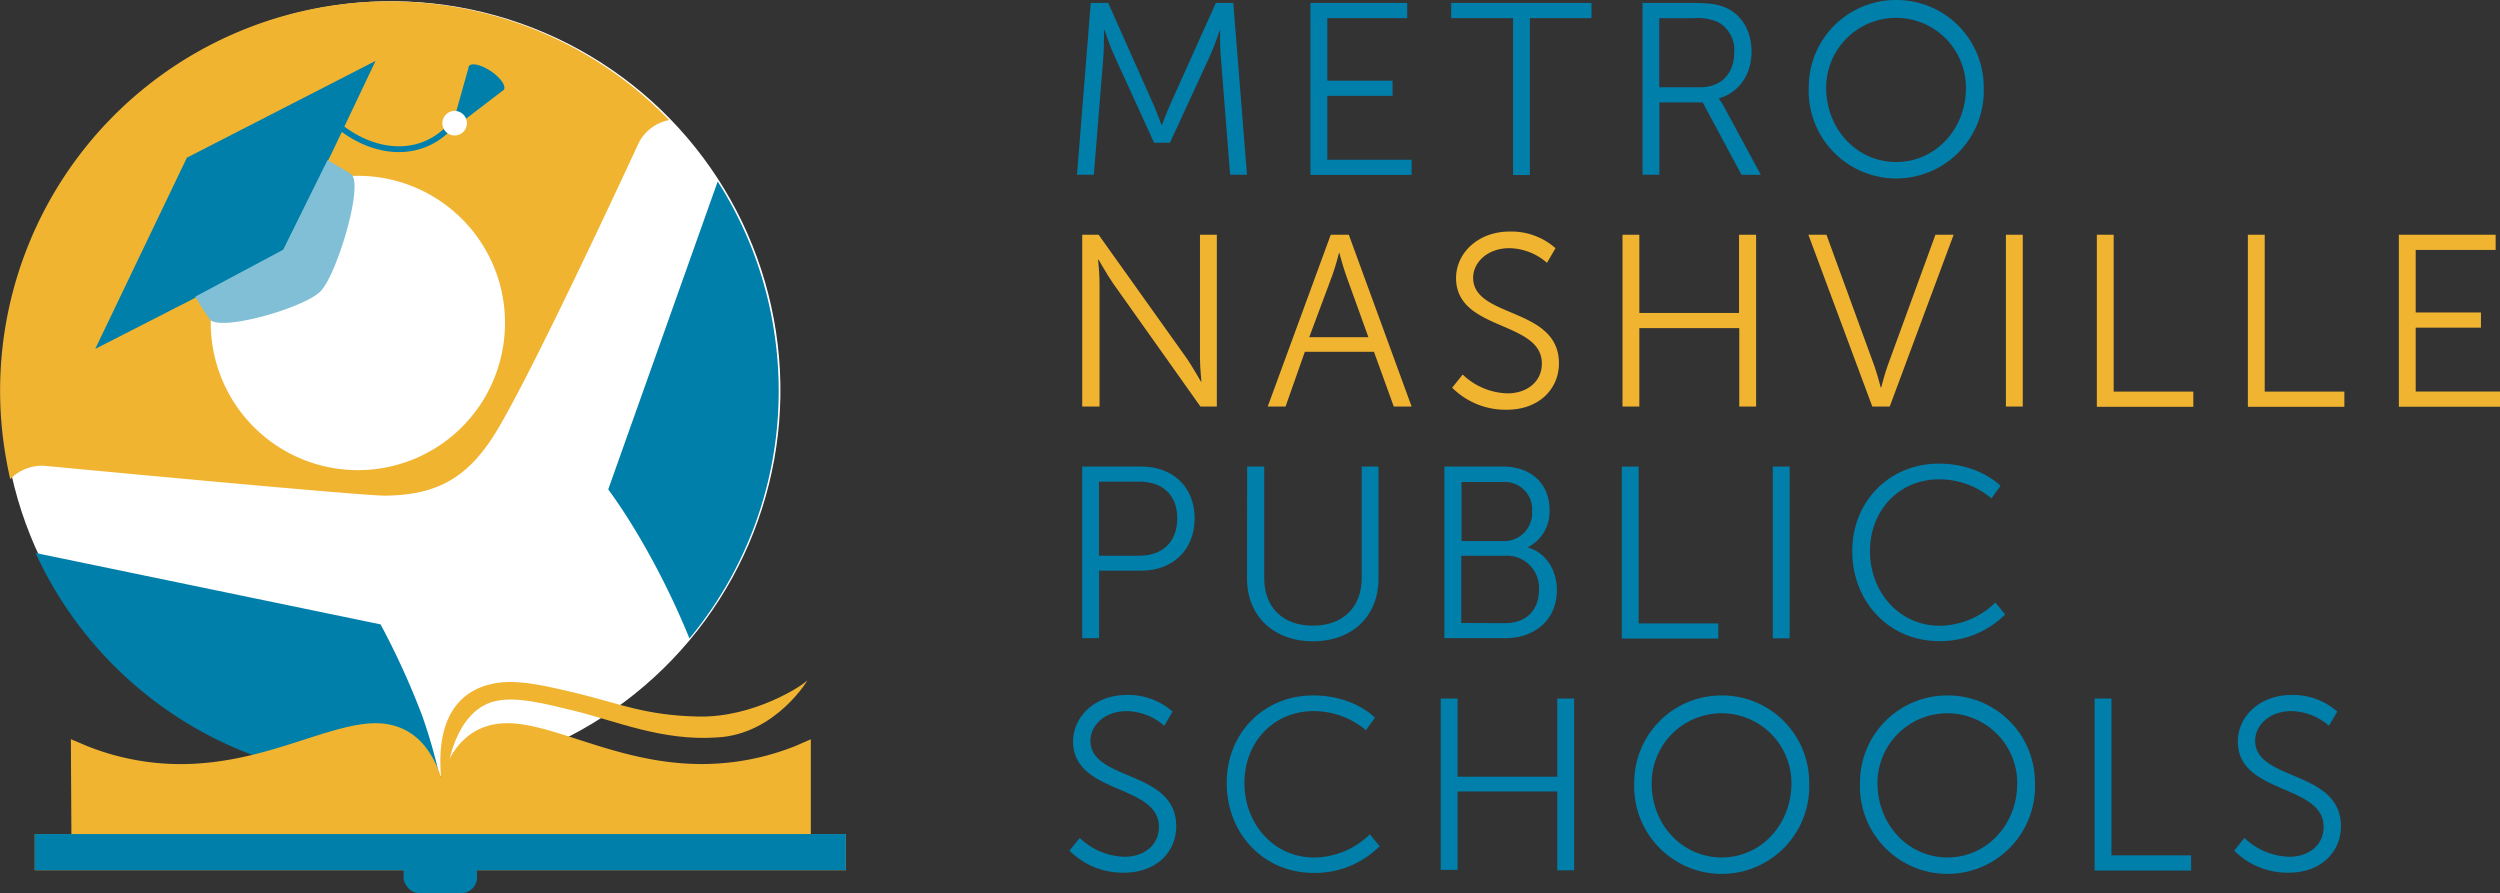<svg id="Layer_1" data-name="Layer 1" xmlns="http://www.w3.org/2000/svg" viewBox="0 0 430.34 153.73"><rect x="0" y="0" width="430.34" height="153.73" fill="#333333" stroke="none"/><defs><style>.cls-1{fill:#007fab;}.cls-2{fill:#f0b431;}.cls-3{fill:#fff;}.cls-4{fill:none;stroke:#007fab;stroke-miterlimit:10;stroke-width:1px;}.cls-5{fill:#80bfd5;}</style></defs><title>MNPSLogo_Horizontal-1_RGB</title><path class="cls-1" d="M200.47,15.27h3l7.74,17.37c.67,1.51,1.43,3.62,1.43,3.62h.08s.8-2.1,1.47-3.62L222,15.27h3l2.36,29.57h-2.9l-1.64-20.7c-.13-1.6-.08-4.12-.08-4.12h-.08s-.88,2.61-1.56,4.12L214.1,39.33h-2.73l-6.94-15.19c-.67-1.47-1.6-4.21-1.6-4.21h-.08s0,2.61-.08,4.21L201,44.84h-2.9Z" transform="translate(-12.71 -14.76)"/><path class="cls-1" d="M238.28,15.27h16.66v2.61H241.19V28.65h11.23v2.61H241.19v11H255.7v2.61H238.28Z" transform="translate(-12.71 -14.76)"/><path class="cls-1" d="M273.16,17.88H262.51V15.27h24.15v2.61h-10.6v27h-2.9Z" transform="translate(-12.71 -14.76)"/><path class="cls-1" d="M295.45,15.27h8.75c3,0,4.38.29,5.55.8,2.78,1.22,4.46,4,4.46,7.61,0,4-2.27,7.07-5.6,8v.08a11.49,11.49,0,0,1,.76,1.18l6.44,11.91h-3.32L305.8,32.39h-7.45V44.84h-2.9Zm9.93,14.51c3.58,0,5.85-2.31,5.85-6a5.48,5.48,0,0,0-2.69-5.17,8.5,8.5,0,0,0-4.21-.72h-6V29.78Z" transform="translate(-12.71 -14.76)"/><path class="cls-1" d="M339.12,14.76a15,15,0,0,1,15.06,15.1,15.07,15.07,0,1,1-30.12,0A15,15,0,0,1,339.12,14.76Zm0,27.89c6.65,0,12-5.55,12-12.79a12,12,0,1,0-24.06,0C327.08,37.1,332.43,42.65,339.12,42.65Z" transform="translate(-12.71 -14.76)"/><path class="cls-2" d="M199,55.17h2.82L217,76.46c1,1.47,2.44,4,2.44,4h.08s-.25-2.44-.25-4V55.17h2.9V84.74h-2.82l-15.1-21.29c-1-1.47-2.44-4-2.44-4h-.08s.25,2.44.25,4V84.74H199Z" transform="translate(-12.71 -14.76)"/><path class="cls-2" d="M249.22,75.32H237.32L234,84.74h-3.07l10.85-29.57h3.11L255.7,84.74h-3.07Zm-6-17.08s-.63,2.44-1.14,3.83l-4,10.73h10.18l-3.87-10.73c-.5-1.39-1.14-3.83-1.14-3.83Z" transform="translate(-12.71 -14.76)"/><path class="cls-2" d="M264.49,79.23a11.54,11.54,0,0,0,7.74,3.24c3.24,0,5.89-1.94,5.89-5.13,0-7.45-14.77-5.55-14.77-14.72,0-4.25,3.74-8,9.21-8a11.47,11.47,0,0,1,7.91,2.86L279,60a10.09,10.09,0,0,0-6.48-2.52c-3.79,0-6.23,2.48-6.23,5.09,0,7,14.77,5,14.77,14.72,0,4.42-3.41,8-9,8a13,13,0,0,1-9.38-3.79Z" transform="translate(-12.71 -14.76)"/><path class="cls-2" d="M292,55.17h2.9V68.63h17.16V55.17H315V84.74h-2.9V71.24H294.9v13.5H292Z" transform="translate(-12.71 -14.76)"/><path class="cls-2" d="M324,55.17h3.11l8.2,22.46c.55,1.51,1.14,3.83,1.14,3.83h.08s.59-2.31,1.14-3.83l8.2-22.46H349L338,84.74h-3Z" transform="translate(-12.71 -14.76)"/><path class="cls-2" d="M358,55.17h2.9V84.74H358Z" transform="translate(-12.71 -14.76)"/><path class="cls-2" d="M373.65,55.17h2.9v27h13.71v2.61H373.65Z" transform="translate(-12.71 -14.76)"/><path class="cls-2" d="M399.65,55.17h2.9v27h13.71v2.61H399.65Z" transform="translate(-12.71 -14.76)"/><path class="cls-2" d="M425.64,55.17H442.3v2.61H428.54V68.55h11.23v2.61H428.54v11h14.51v2.61H425.64Z" transform="translate(-12.71 -14.76)"/><path class="cls-1" d="M199,95.07h10.22c5.3,0,9.13,3.45,9.13,8.92s-3.83,9-9.13,9h-7.32v11.61H199Zm9.84,15.35c4,0,6.52-2.4,6.52-6.44s-2.57-6.31-6.48-6.31h-7v12.75Z" transform="translate(-12.71 -14.76)"/><path class="cls-1" d="M227.39,95.07h2.94V114.3c0,5.09,3.28,8.16,8.37,8.16s8.41-3.07,8.41-8.25V95.07H250v19.27c0,6.56-4.59,10.81-11.27,10.81s-11.36-4.25-11.36-10.81Z" transform="translate(-12.71 -14.76)"/><path class="cls-1" d="M261.34,95.07h10.1c4.67,0,8,2.82,8,7.45a6.83,6.83,0,0,1-3.74,6.44V109c3,.84,5,3.74,5,7.32,0,5.26-3.91,8.29-8.88,8.29H261.34Zm10.1,12.83a4.84,4.84,0,0,0,5-5.17,4.71,4.71,0,0,0-5-5h-7.15V107.9Zm.38,14.13c3.58,0,5.81-2.23,5.81-5.76a5.54,5.54,0,0,0-5.85-5.85h-7.53V122Z" transform="translate(-12.71 -14.76)"/><path class="cls-1" d="M291.88,95.07h2.9v27h13.71v2.61H291.88Z" transform="translate(-12.71 -14.76)"/><path class="cls-1" d="M317.87,95.07h2.9v29.57h-2.9Z" transform="translate(-12.71 -14.76)"/><path class="cls-1" d="M346.43,94.57c7.07,0,10.64,3.83,10.64,3.83l-1.56,2.15a13.91,13.91,0,0,0-9-3.28c-6.94,0-11.91,5.38-11.91,12.37s5,12.83,12,12.83a13.83,13.83,0,0,0,9.59-4l1.68,2.06a15.78,15.78,0,0,1-11.32,4.59c-8.75,0-15-6.86-15-15.48S338,94.57,346.43,94.57Z" transform="translate(-12.71 -14.76)"/><path class="cls-1" d="M198.57,159a11.54,11.54,0,0,0,7.74,3.24c3.24,0,5.89-1.94,5.89-5.13,0-7.45-14.77-5.55-14.77-14.72,0-4.25,3.74-8,9.21-8a11.47,11.47,0,0,1,7.91,2.86l-1.43,2.44a10.09,10.09,0,0,0-6.48-2.52c-3.79,0-6.23,2.48-6.23,5.09,0,7,14.77,5,14.77,14.72,0,4.42-3.41,8-9,8a13,13,0,0,1-9.38-3.79Z" transform="translate(-12.71 -14.76)"/><path class="cls-1" d="M238.75,134.47c7.07,0,10.64,3.83,10.64,3.83l-1.56,2.15a13.91,13.91,0,0,0-9-3.28c-6.94,0-11.91,5.38-11.91,12.37s5,12.83,12,12.83a13.83,13.83,0,0,0,9.59-4l1.68,2.06a15.78,15.78,0,0,1-11.32,4.59c-8.75,0-15-6.86-15-15.48S230.29,134.47,238.75,134.47Z" transform="translate(-12.71 -14.76)"/><path class="cls-1" d="M260.71,135h2.9v13.46h17.16V135h2.9v29.57h-2.9V151H263.61v13.5h-2.9Z" transform="translate(-12.71 -14.76)"/><path class="cls-1" d="M309.08,134.47a15,15,0,0,1,15.06,15.1,15.07,15.07,0,1,1-30.12,0A15,15,0,0,1,309.08,134.47Zm0,27.89c6.65,0,12-5.55,12-12.79a12,12,0,1,0-24.06,0C297,156.81,302.39,162.36,309.08,162.36Z" transform="translate(-12.71 -14.76)"/><path class="cls-1" d="M347.95,134.47A15,15,0,0,1,363,149.57a15.07,15.07,0,1,1-30.12,0A15,15,0,0,1,347.95,134.47Zm0,27.89c6.65,0,12-5.55,12-12.79a12,12,0,1,0-24.06,0C335.92,156.81,341.26,162.36,347.95,162.36Z" transform="translate(-12.71 -14.76)"/><path class="cls-1" d="M373.27,135h2.9v27h13.71v2.61H373.27Z" transform="translate(-12.71 -14.76)"/><path class="cls-1" d="M399.06,159a11.54,11.54,0,0,0,7.74,3.24c3.24,0,5.89-1.94,5.89-5.13,0-7.45-14.77-5.55-14.77-14.72,0-4.25,3.74-8,9.21-8a11.47,11.47,0,0,1,7.91,2.86l-1.43,2.44a10.09,10.09,0,0,0-6.48-2.52c-3.79,0-6.23,2.48-6.23,5.09,0,7,14.77,5,14.77,14.72,0,4.42-3.41,8-9,8a13,13,0,0,1-9.38-3.79Z" transform="translate(-12.71 -14.76)"/><circle class="cls-3" cx="79.85" cy="82.01" r="66.89" transform="matrix(0.99, -0.15, 0.15, 0.99, -23.99, -2.02)"/><path class="cls-2" d="M69.81,15.73a67,67,0,0,0-56.34,76.2c.27,1.8.61,3.57,1,5.31a7.61,7.61,0,0,1,6-2.29s54.29,5.17,58.6,5.13c8.72-.11,14.1-2.93,19-10.92,6.56-10.71,24.53-49.68,24.53-49.68a7.44,7.44,0,0,1,5.29-4.05A66.94,66.94,0,0,0,69.81,15.73ZM95.54,84.19a25.33,25.33,0,1,1,3.15-20.74A25.46,25.46,0,0,1,95.54,84.19Z" transform="translate(-12.71 -14.76)"/><path class="cls-1" d="M88.39,148.43a67,67,0,0,1-69.56-38.48l59.39,12.29a133,133,0,0,1,7.15,15.69A91.14,91.14,0,0,1,88.39,148.43Z" transform="translate(-12.71 -14.76)"/><path class="cls-1" d="M146,72.06a66.74,66.74,0,0,1-14.61,52.6A135.68,135.68,0,0,0,122.05,106c-1.46-2.4-3-4.76-4.64-7l18.84-53A66.63,66.63,0,0,1,146,72.06Z" transform="translate(-12.71 -14.76)"/><path class="cls-4" d="M70.39,35.9c6.23,5.48,15,6.67,20.55-.16" transform="translate(-12.71 -14.76)"/><path class="cls-1" d="M76.58,26.88l.78-1.64-1.62.83-.64.33L44.88,41.9,29.1,74.82l12-6.13h0l1.21-.63,2.8-1.41h0L61.56,57.8l8.23-16.64h0l1.78-3.74,5.79-12.18-1.52,3.18" transform="translate(-12.71 -14.76)"/><path class="cls-5" d="M61.35,57.81l-15,8h0a42.31,42.31,0,0,0,2.53,4c2.08,2,16.21-2.07,19-4.9s7.39-18.11,5.36-20.08a2.89,2.89,0,0,0-.57-.4l-.58-.35-3-1.77L61.46,57.74Z" transform="translate(-12.71 -14.76)"/><path class="cls-1" d="M90.65,37.27A1.24,1.24,0,0,0,92.17,37a1.14,1.14,0,0,0,0-1.23l7-5.35a.64.64,0,0,0,.27-.21h0c.43-.64-.56-2.07-2.22-3.19s-3.35-1.51-3.79-.88h0a.66.66,0,0,0-.09.34l-2.38,8.48a1.14,1.14,0,0,0-1.15.42A1.24,1.24,0,0,0,90,36.86" transform="translate(-12.71 -14.76)"/><circle class="cls-3" cx="90.97" cy="35.98" r="2.12" transform="translate(-17.04 -0.88) rotate(-8.53)"/><polygon class="cls-2" points="15.12 129.96 23.36 131.83 30.76 133.29 46.86 129.96 63.52 125.7 70.92 128.11 75 136.25 75.79 144.76 13.36 144.76 15.12 129.96"/><path class="cls-2" d="M152.28,158.32l0-16.3-2.64,1.15a43.51,43.51,0,0,1-16.1,3.11c-8.21,0-15.23-2.27-21.4-4.26-5.3-1.71-9.81-3.15-13.63-2.68-5.63.68-8.42,5-9.83,9.38-1.4-4.37-4.2-8.7-9.82-9.38-3.85-.46-8.36,1-13.65,2.69-6.19,2-13.2,4.25-21.4,4.26h0a43.52,43.52,0,0,1-16.11-3.11L24.91,142,25,158.32H18.7v6.23H158.31v-6.23Zm-53.5-16.23c3.32-.41,7.49,1,12.46,2.57,6.07,2,13.63,4.4,22.27,4.4a45.9,45.9,0,0,0,15.32-2.63l.59,11.9H90C90.2,154.6,91.33,143,98.77,142.09Zm-70.35,4.34a45.9,45.9,0,0,0,15.32,2.63h0c8.63,0,16.18-2.43,22.26-4.4,5-1.6,9.15-3,12.46-2.57,7.42.9,8.56,12.52,8.73,16.25H27.83Z" transform="translate(-12.71 -14.76)"/><polygon class="cls-2" points="73.28 141.54 78.85 130.16 82.44 126.57 89.03 125.7 97.81 128.06 109.99 131.56 121.07 132.75 132.55 131.56 137.34 129.86 137.94 146.03 72.16 144.76 73.28 141.54"/><rect class="cls-1" x="5.98" y="143.57" width="139.62" height="6.22"/><rect class="cls-1" x="69.47" y="146.03" width="12.64" height="7.7" rx="2.67" ry="2.67"/><path class="cls-2" d="M89.36,150.57l2-.08v-.06Zm58.21-2.41-56.24,2.33c0,.62,0,1.17.05,1.62l56.4-3.7.87,0" transform="translate(-12.71 -14.76)"/><path class="cls-2" d="M151.63,131.91c.55-.7-5.23,9.32-15.55,9.79-9.29.66-17.53-2.87-24.21-4.51-5.46-1.34-10-2.5-13.59-1.81-7,1.36-9,11.13-8.85,16.13l-.43,0c-2.08-12.94,2.72-17.94,8.72-19.1,4.09-.8,9,.41,14.88,1.83,6.8,1.67,11.32,3.66,20.18,3.86C142.54,138.36,151.08,132.61,151.63,131.91Z" transform="translate(-12.71 -14.76)"/><path class="cls-2" d="M91.33,147" transform="translate(-12.71 -14.76)"/></svg>